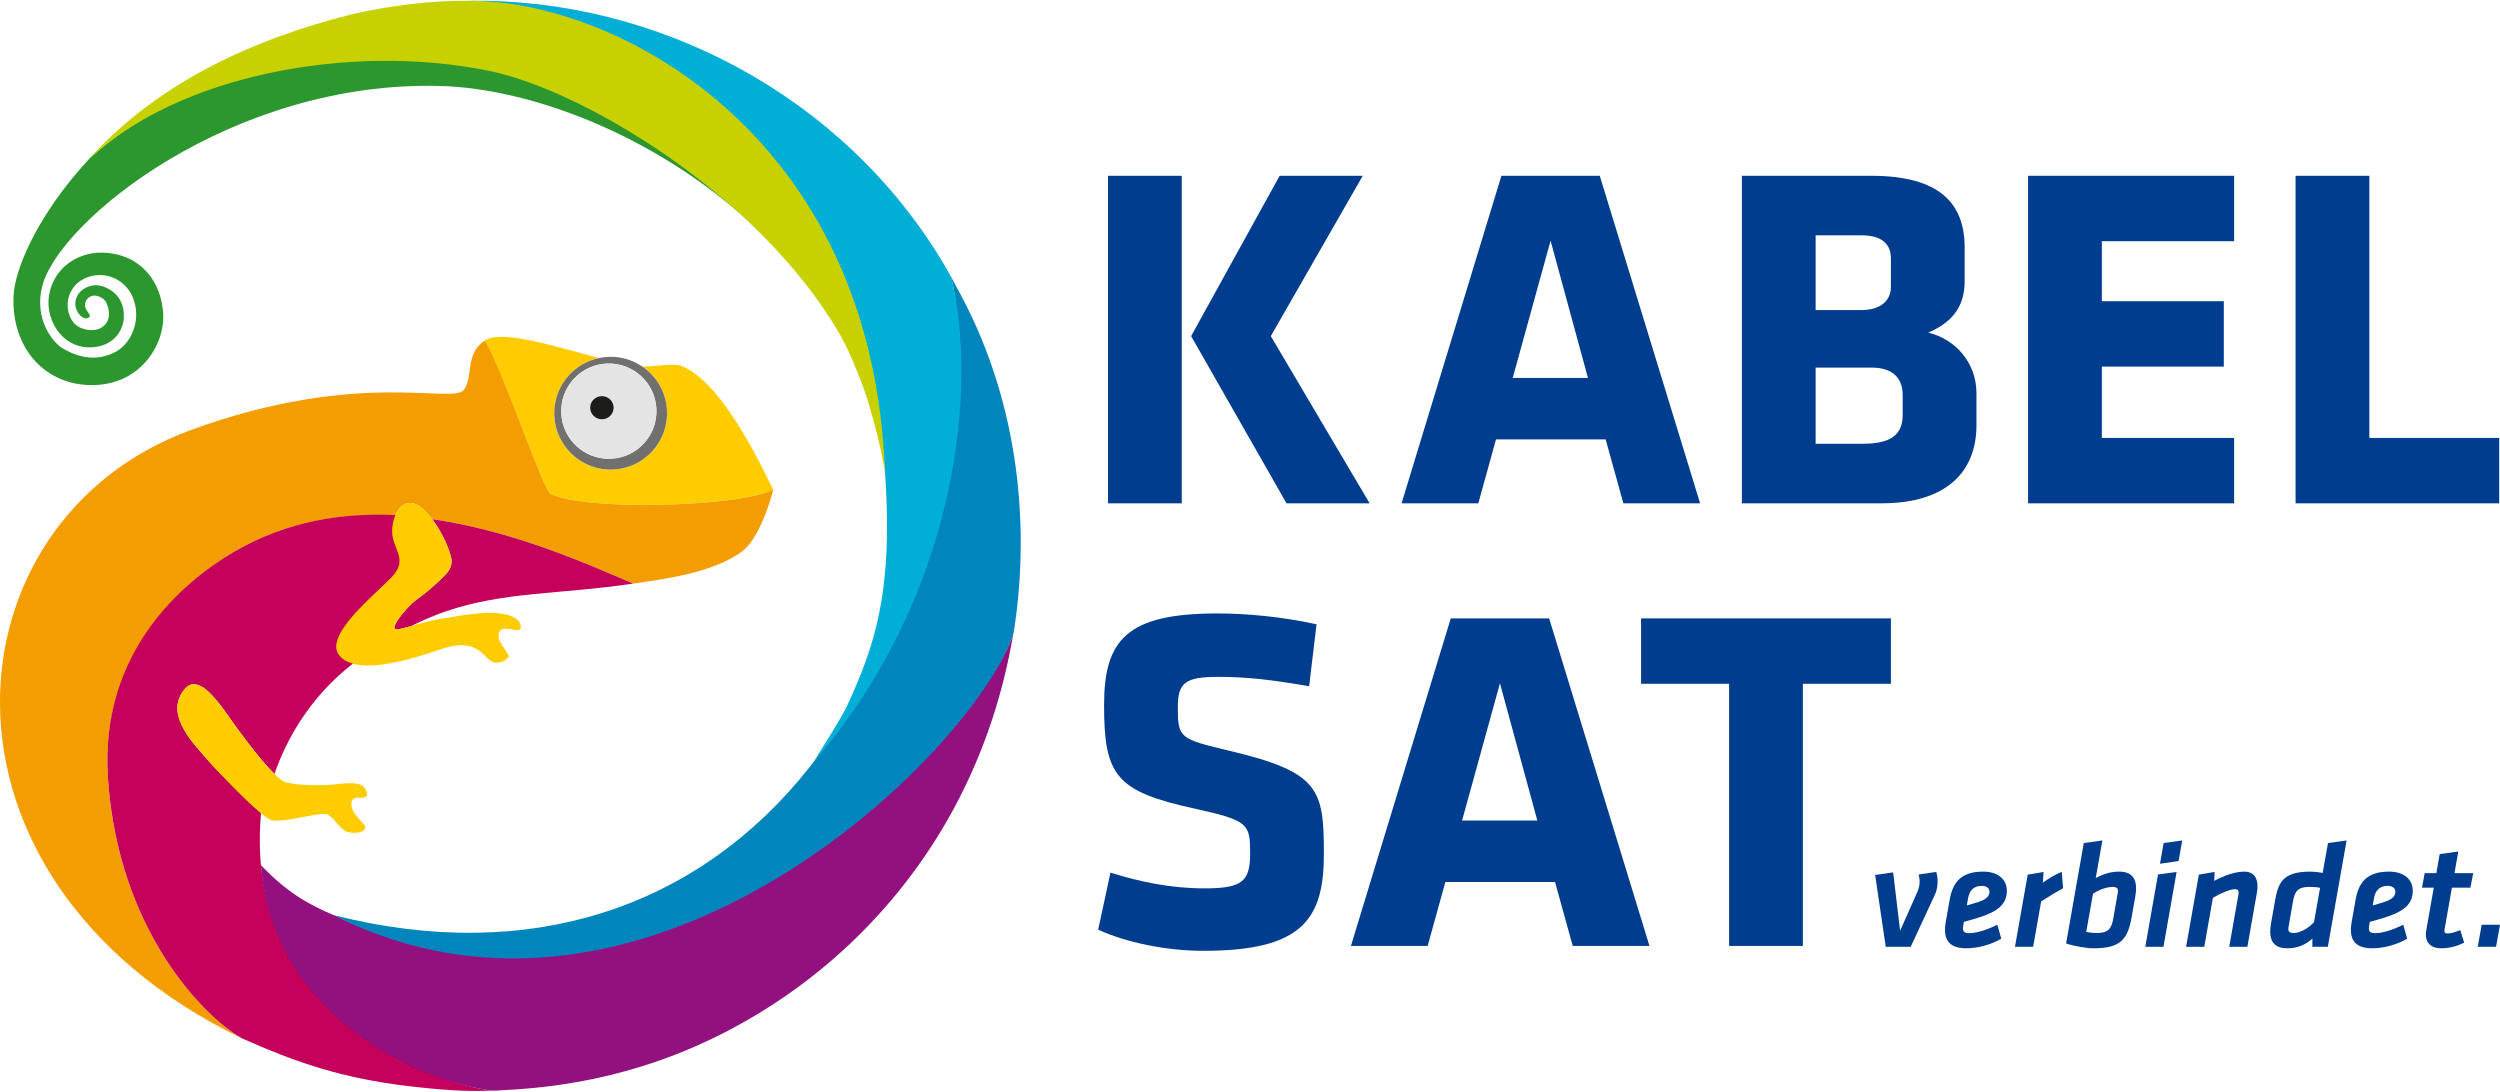 <?xml version="1.0" encoding="UTF-8"?>
<svg xmlns="http://www.w3.org/2000/svg" id="d" viewBox="0 0 187.58 81.805" width="229" height="100"><path d="m83.136,13.136h5.535v24.576h-5.535V13.136Zm6.236,12.03l6.642-12.03h6.236l-6.9,12.03,7.417,12.546h-6.236l-7.159-12.546Z" style="fill:#003d8e;"/><path d="m127.561,37.712h-5.757l-1.328-4.797h-8.229l-1.328,4.797h-5.757l7.491-24.576h7.38l7.528,24.576Zm-14.059-9.41h5.646l-2.805-10.295-2.841,10.295Z" style="fill:#003d8e;"/><path d="m141.176,37.712h-10.479V13.136h9.704c5.129,0,7.011,2.067,7.011,5.387v2.509c0,1.771-.775,3.026-2.73,3.874,2.029.48,3.616,2.251,3.616,4.539v2.398c0,3.469-2.214,5.867-7.122,5.867Zm.701-18.376c0-1.07-.664-1.734-2.214-1.734h-3.432v5.609h3.432c1.476,0,2.214-.738,2.214-1.734v-2.14Zm.886,10.258c0-1.365-.849-2.066-2.325-2.066h-4.207v5.719h3.432c1.734,0,3.099-.369,3.099-2.14v-1.513Z" style="fill:#003d8e;"/><path d="m152.17,37.712V13.136h15.461v4.908h-9.926v4.502h9.151v4.908h-9.151v5.351h9.926v4.908h-15.461Z" style="fill:#003d8e;"/><path d="m172.242,37.712V13.136h5.535v19.668h9.742v4.908h-15.276Z" style="fill:#003d8e;"/><path d="m90.331,71.289c-2.841,0-5.83-.627-7.933-1.587l.922-4.28c2.251.701,4.539,1.181,7.085,1.181,2.841,0,3.395-.554,3.395-2.62,0-2.214-.111-2.472-4.133-3.358-5.941-1.292-6.826-2.473-6.826-7.786,0-4.908,1.734-6.864,8.487-6.864,2.14,0,4.723.221,7.454.812l-.554,4.649c-2.804-.48-4.613-.702-6.827-.702-2.472,0-3.026.443-3.026,2.251,0,2.362.111,2.398,3.985,3.321,6.642,1.586,6.974,2.878,6.974,7.712,0,4.871-1.587,7.269-9.004,7.269Z" style="fill:#003d8e;"/><path d="m123.762,70.92h-5.757l-1.328-4.797h-8.229l-1.328,4.797h-5.757l7.491-24.576h7.38l7.528,24.576Zm-14.059-9.409h5.646l-2.805-10.296-2.841,10.296Z" style="fill:#003d8e;"/><path d="m135.272,51.252v19.668h-5.535v-19.668h-6.605v-4.908h18.746v4.908h-6.605Z" style="fill:#003d8e;"/><path d="m141.491,70.985l-.795-5.39,1.351-.192.522,4.38,1.305-2.939c.125-.295.159-.533.159-.76,0-.182-.023-.341-.079-.522l1.327-.193c.068.216.103.488.103.692,0,.272-.035.658-.193.987l-1.827,3.937h-1.872Z" style="fill:#003d8e;"/><path d="m147.31,69.374c-.057.318-.068.59.431.59.59,0,1.407-.272,2.122-.635l.295,1.044c-.67.409-1.691.726-2.61.726-1.464,0-1.759-.817-1.555-1.975l.295-1.679c.239-1.305.852-2.1,2.52-2.1,1.055,0,1.769.545,1.769,1.441,0,.987-.647,1.554-2.155,2.02-.67.204-.806.238-1.066.307l-.046.261Zm1.963-2.53c0-.25-.216-.431-.579-.431-.624,0-.93.386-1.021.908l-.101.567c.192-.057.272-.079.828-.25.613-.192.874-.431.874-.794Z" style="fill:#003d8e;"/><path d="m154.798,66.594c-.647.352-1.056.613-1.646.987l-.601,3.404h-1.362l.953-5.412,1.192-.204-.056.805c.385-.284.952-.624,1.418-.817l.103,1.237Z" style="fill:#003d8e;"/><path d="m156.35,63.201l1.396-.193-.499,2.825c.613-.341,1.192-.488,1.747-.488.953,0,1.282.511,1.282,1.26,0,.182-.022.374-.057.579l-.284,1.611c-.295,1.657-.862,2.304-2.848,2.304-.511,0-1.52-.17-2.064-.363l1.327-7.534Zm.182,6.672c.249.045.522.079.806.079.874,0,1.101-.363,1.225-1.089l.34-1.94c.012-.068.012-.102.012-.136,0-.205-.136-.295-.386-.295-.431,0-.998.192-1.486.511l-.511,2.871Z" style="fill:#003d8e;"/><path d="m161.92,65.561l1.396-.193-.987,5.616h-1.362l.953-5.424Zm.42-2.36l1.396-.193-.272,1.543-1.396.205.272-1.555Z" style="fill:#003d8e;"/><path d="m167.956,67.048c.012-.057.012-.125.012-.148,0-.147-.068-.238-.284-.238-.363,0-1.134.341-1.645.647l-.647,3.676h-1.362l.953-5.412,1.18-.204-.023.669c.726-.397,1.588-.692,2.235-.692.761,0,1.011.5,1.011,1.101,0,.216-.023.363-.058.545l-.703,3.994h-1.361l.692-3.937Z" style="fill:#003d8e;"/><path d="m174.66,70.985h-1.157v-.613c-.476.431-1.066.726-1.883.726-.953,0-1.282-.511-1.282-1.259,0-.182.022-.375.057-.579l.284-1.611c.25-1.418.511-2.304,2.689-2.304.204,0,.602.034.908.102l.397-2.246,1.396-.193-1.407,7.976Zm-.579-4.425c-.249-.057-.612-.068-.806-.068-.874,0-1.101.352-1.225,1.078l-.34,1.951c-.012.068-.012.103-.012.137,0,.204.136.295.386.295.579,0,1.247-.465,1.542-.828l.454-2.564Z" style="fill:#003d8e;"/><path d="m177.767,69.374c-.056.318-.068.59.431.59.59,0,1.406-.272,2.122-.635l.295,1.044c-.67.409-1.691.726-2.61.726-1.464,0-1.759-.817-1.555-1.975l.295-1.679c.239-1.305.851-2.1,2.519-2.1,1.056,0,1.77.545,1.77,1.441,0,.987-.647,1.554-2.157,2.02-.669.204-.805.238-1.066.307l-.045.261Zm1.963-2.53c0-.25-.216-.431-.579-.431-.625,0-.93.386-1.021.908l-.103.567c.194-.057.272-.079.829-.25.612-.192.874-.431.874-.794Z" style="fill:#003d8e;"/><path d="m182.044,69.76l.567-3.211h-.885l.204-1.089h.874l.25-1.429,1.395-.193-.284,1.622h1.407l-.216,1.089h-1.384l-.556,3.154c-.035.193.022.284.226.284.273,0,.636-.125.953-.25l.295.931c-.465.25-1.078.431-1.736.431-.862,0-1.248-.545-1.111-1.339Z" style="fill:#003d8e;"/><path d="m186.206,69.329h1.374l-.295,1.656h-1.374l.295-1.656Z" style="fill:#003d8e;"/><path d="m26.445.967s.004-.001.006-.001c-.002,0-.004,0-.006.001Z" style="fill:#2c972e;"/><path d="m6.725,11.828C2.721,16.149,1.11,20.218,1.018,22.115c-.182,3.786,2.187,6.61,5.655,6.723,3.828.125,5.705-3.032,5.572-5.345-.139-2.426-1.671-4.457-4.453-4.589-1.629-.079-3.534.827-4.057,2.919-.476,1.906.801,4.175,2.957,4.185,1.809.009,2.534-1.251,2.596-2.177.13-1.932-1.548-2.559-2.246-2.477-.748.089-1.359.608-1.39,1.333-.031.709.65,1.396,1.041,1.057.216-.188-.391-.513-.308-1.012.079-.479.528-.644.792-.601.351.058.677.242.808.538.14.32.237.665.168,1.077-.067.401-.291.646-.658.84-.318.168-.924.203-1.493-.066-.811-.382-1.088-1.493-.836-2.315.352-1.144,1.403-1.62,2.344-1.62,1.32,0,2.65,1.046,2.707,2.859.038,1.187-.588,2.362-1.475,2.861-1.149.646-2.521.687-4.046-.228-.705-.423-2.155-2.129-1.533-4.635,1.22-4.914,14.279-15.5,29.911-15.043,6.869.201,16.045,3.733,23.104,10.149-6.435-6.097-14.506-10.355-19.579-11.38-10.31-2.083-22.39-.162-29.875,6.66Z" style="fill:#2c972e;"/><path d="m62.644,71.606c-1.763,1.585-3.609,2.965-5.489,4.15,1.917-1.191,3.756-2.571,5.489-4.15Z" style="fill:#2c972e;"/><path d="m41.299,36.991c2.523,1.311,14.231.997,16.716-.309-.004.017-.016.007,0,0-.456-.816-3.503-7.765-6.731-9.216-.773-.348-1.833.002-3.097-.022,1.188.804,1.94,2.188,1.86,3.726-.123,2.334-2.115,4.127-4.449,4.004-2.334-.121-4.128-2.113-4.004-4.448.102-1.957,1.521-3.529,3.352-3.915-3.613-.944-7.353-2.167-8.603-1.293,0,0,.017.02.02.018,1.192,1.717,4.38,11.165,4.937,11.455Z" style="fill:#fc0;"/><path d="m8.099,58.324c-.624-9.358,5.743-14.806,9.554-17.017,3.813-2.214,7.964-2.891,11.997-2.68.378-.921,1.147-1.21,1.864-.673.306.23.616.562.91.946,5.967.855,11.476,3.273,15.07,4.832.024,0,.058.004.077,0,1.884-.304,5.906-.729,8.166-2.458,1.156-.884,2.027-3.556,2.263-4.534.004-.019.01-.041.014-.058-2.485,1.306-14.193,1.62-16.716.309-.557-.29-3.745-9.767-4.937-11.484-.003.002-.005.004-.009.007-1.446.945-.845,2.696-1.53,3.666-.82,1.162-7.803-1.617-20.537,3.046-18.433,6.75-20.908,33.536,3.769,45.587-2.631-1.537-9.189-7.985-9.955-19.488Z" style="fill:#f39d00;"/><path d="m19.584,60.969s-3.23-3.097-4-4c-.947-1.11-3.134-3.224-1.914-5.069.467-.707.873-.733,1.446-.447.682.343,1.688,1.721,2.145,2.392.365.536,2.136,3,3.334,4.173,1.684-4.878,4.788-7.422,5.933-8.319-.431-.13-.78-.343-1.008-.669-1.036-1.483,2.638-4.417,3.986-5.814,1.347-1.398-.081-2.155.032-3.61.03-.391.11-.725.225-1.005-4.034-.21-8.242.437-12.176,2.735-3.973,2.321-10.11,7.626-9.487,16.984.766,11.503,7.285,17.939,9.955,19.481.169.097.531.239.67.3,4.425,1.965,7.947,2.902,12.389,3.393,1.554.172,3.705.389,5.781.278-3.86-.433-18.706-5.278-17.31-20.805Z" style="fill:#c4005a;"/><path d="m32.424,38.9c.601.786,1.131,1.81,1.398,2.765.164.588,0,.998-.472,1.475-1.023,1.034-1.722,1.525-2.215,1.889-.492.363-2.25,2.351-1.214,2.128.306-.066.616-.15.93-.238.877-.438,1.763-.818,2.634-1.113,4.385-1.485,8.44-1.245,14.033-2.071-.008-.004-.017.001-.026-.003-3.594-1.559-9.103-3.977-15.07-4.832Z" style="fill:#c4005a;"/><path d="m25.265,68.704l-.05-.019c-2.238-.927-3.745-1.864-5.637-3.819.822,11.183,11.711,16.205,17.311,16.91,0,0,.318-.004.357,0,.011,0,.548-.034.558-.035,5.38-.268,12.326-1.47,19.733-6.138,1.88-1.185,3.726-2.565,5.489-4.15,6.04-5.43,11.253-13.383,13.027-24.094-.015.016-.013.117-.028.133-2.601,8.231-28.103,32.229-50.76,21.212Z" style="fill:#92117e;"/><path d="m72.94,23.768c-.465-.993-1.023-2.033-1.613-3.118,2.155,7.49-2.24,26.287-10.57,36.839-8.371,10.604-21.051,14.824-35.646,11.138-.029-.007-.057-.014-.086-.021,23.457,11.899,47.813-11.991,50.966-20.977.052-.149.081-.299.102-.434.938-6.068.873-14.822-3.152-23.427Z" style="fill:#0085bc;"/><path d="m71.372,20.761c-.009-.037-.029-.078-.044-.111-.119-.22-.243-.435-.369-.65C63.324,6.986,49.074-.195,35.256.006c0,0,2.129.151,2.664.214,7.948.942,24.612,8.507,27.86,29.368,1.763,12.802.247,17.742-1.833,22.466-.59,1.341-.719,1.559-2.912,5.083,10.994-12.715,12.312-28.436,10.336-36.375Z" style="fill:#00aed6;"/><path d="m36.986.086c-.165-.014-.34-.023-.516-.035-2.667-.175-6.149.093-9.966.941-.103.023-.266.066-.268.067-6.786,1.719-14.201,4.846-19.6,10.858.018-.016.037-.03.055-.046,6.776-6.338,19.623-8.707,29.932-6.624,5.073,1.025,13.144,5.284,19.579,11.38,2.604,2.466,4.937,5.233,6.697,8.21.798,1.35,1.402,2.909,1.934,4.337.371.995,1.039,3.507,1.257,4.533.046.214.266,1.415.305,1.629C65.535,11.309,48.122,1.026,36.986.086Z" style="fill:#c8d100;"/><path d="m17.261,53.847c-.457-.672-1.463-2.05-2.144-2.392-.573-.286-.979-.261-1.446.447-1.22,1.844.967,3.958,1.914,5.069.77.903,2.81,3.019,4,4,.273.225.501.391.659.468.73.356,3.442-.522,4.241-.416.394.052,1.079,1.194,1.539,1.33.419.126,1.324.161,1.398-.343.027-.254-1.323-1.142-1.016-1.975.19-.517,1.332.119,1.109-.677-.28-.998-1.864-.561-2.824-.52-1.44.063-2.673-.023-3.282-.207-.201-.062-.488-.291-.814-.611-1.198-1.173-2.969-3.637-3.334-4.173Z" style="fill:#fc0;"/><path d="m31.136,45.029c.493-.364,1.191-.855,2.215-1.889.472-.477.636-.887.472-1.475-.267-.955-.798-1.979-1.398-2.765-.294-.384-.604-.716-.91-.946-.717-.537-1.486-.248-1.864.673-.115.279-.195.614-.225,1.005-.113,1.455,1.315,2.213-.032,3.61-1.348,1.397-5.022,4.331-3.986,5.814.228.326.578.539,1.008.669,1.524.46,4.128-.178,6.558-1.034,3.063-1.076,3.267.777,4.101.956.471.103.943-.17,1.083-.407.15-.254-1.105-1.254-.659-1.931.382-.58,1.79.427,1.554-.489-.187-.732-1.431-.825-1.931-.885-.424-.051-1.396.04-1.885.102-.81.102-1.309.221-1.932.305-.907.124-1.699.365-2.452.576-.315.088-.625.172-.93.238-1.036.223.722-1.765,1.214-2.128Z" style="fill:#fc0;"/><path d="m41.593,30.726c-.123,2.335,1.671,4.327,4.004,4.448,2.334.123,4.325-1.67,4.449-4.004.08-1.537-.672-2.922-1.86-3.726-.617-.417-1.348-.681-2.146-.722-.377-.02-.743.015-1.095.089-1.831.386-3.25,1.958-3.352,3.915Zm7.658.257c-.103,1.97-1.784,3.484-3.755,3.381-1.972-.103-3.485-1.784-3.382-3.755.104-1.97,1.785-3.485,3.757-3.382,1.97.103,3.485,1.785,3.381,3.756Z" style="fill:#71706e;"/><path d="m45.87,27.227c-1.972-.103-3.653,1.412-3.757,3.382-.103,1.972,1.41,3.652,3.382,3.755,1.971.103,3.652-1.411,3.755-3.381.104-1.972-1.41-3.653-3.381-3.756Zm-.754,4.176c-.484-.026-.856-.434-.832-.913.025-.477.438-.845.923-.819.484.026.857.435.831.912-.025.479-.438.845-.923.82Z" style="fill:#e5e4e4;"/><path d="m45.207,29.671c-.485-.026-.898.343-.923.819-.025.479.347.887.832.913.485.025.898-.341.923-.82.025-.477-.347-.886-.831-.912Z" style="fill:#dbdbdb;"/><path d="m45.207,29.671c-.485-.026-.898.343-.923.819-.025.479.347.887.832.913.485.025.898-.341.923-.82.025-.477-.347-.886-.831-.912Z" style="fill:#1c1c1a;"/></svg>
